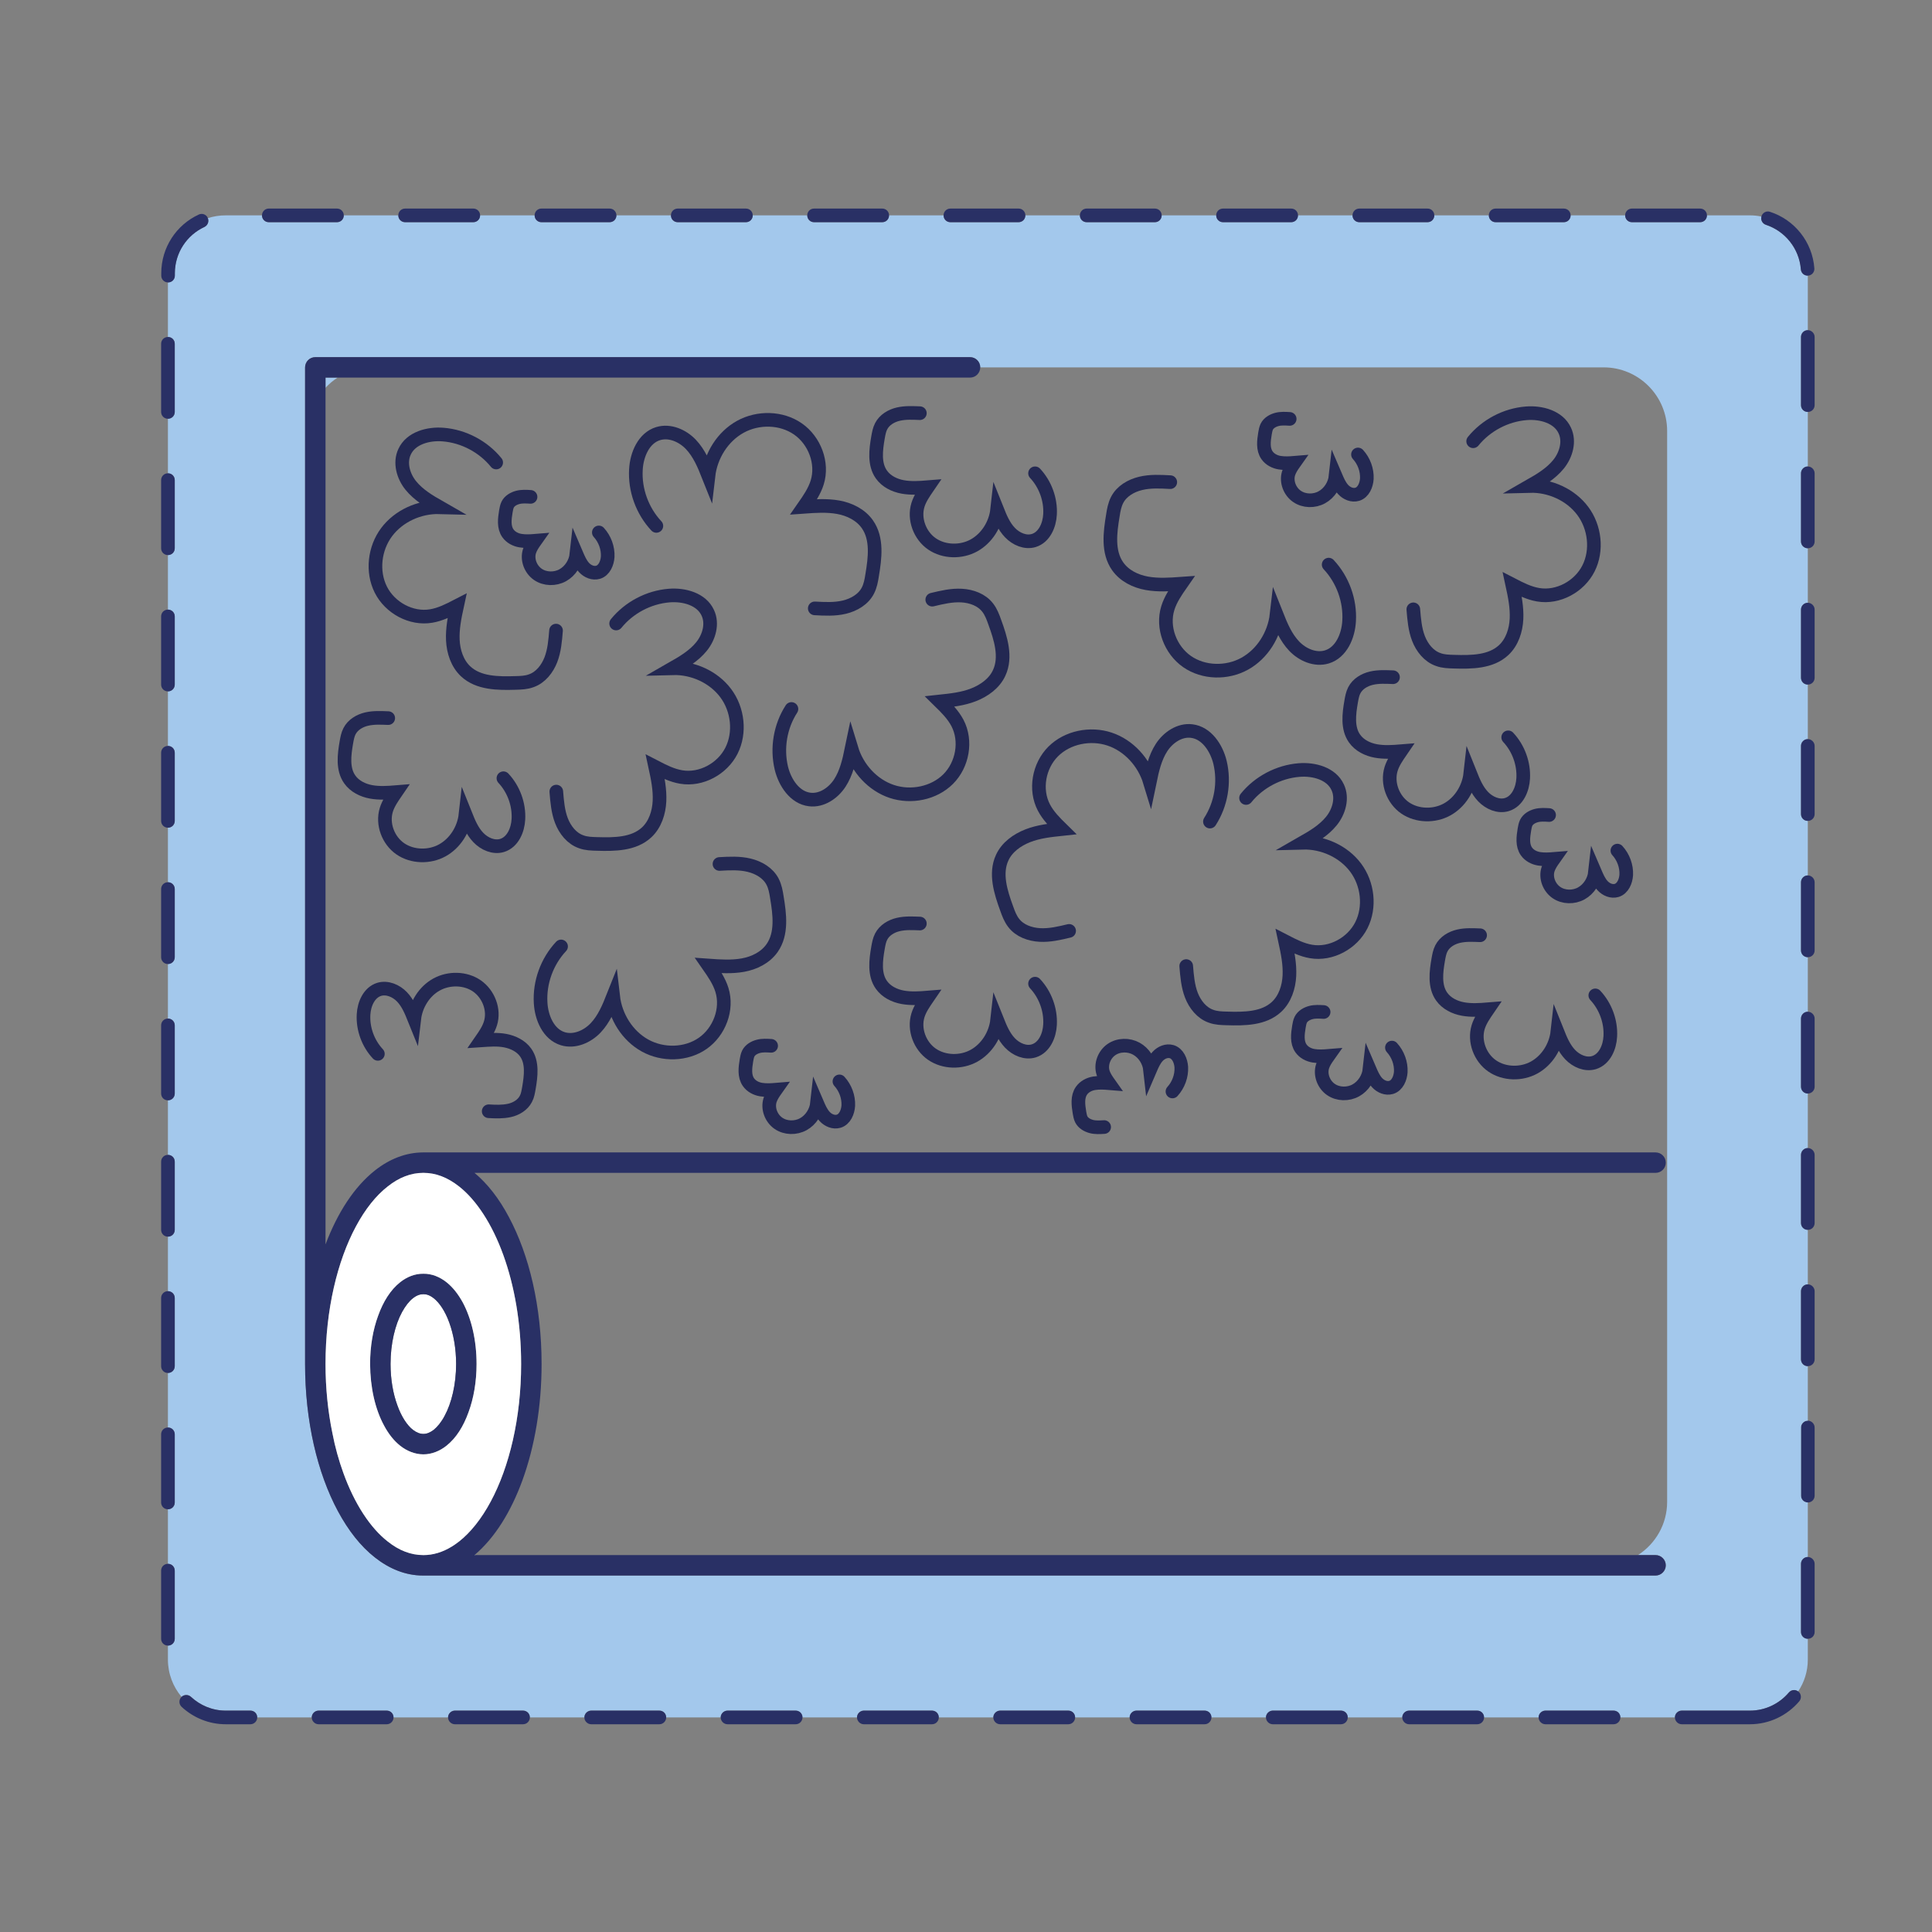 <?xml version="1.0" encoding="UTF-8"?>
<svg xmlns="http://www.w3.org/2000/svg" version="1.1" viewBox="0 0 141.73 141.73">
  <rect x="0" y="0" width="141.73" height="141.73" fill="#808080" stroke="none"/>
  <g>
    <g id="Calque_1">
      <g>
        <path d="M132.62,104.22c-.28,0-.5.23-.5.5v5c0,.28.22.5.5.5s.5-.22.5-.5v-5c0-.27-.23-.5-.5-.5Z" fill="#293065"></path>
        <path d="M132.62,120.22v1.52c0,.87-.26,1.67-.71,2.34-.22-.16-.51-.12-.68.08-.69.81-1.71,1.33-2.86,1.33h-5c-.27,0-.5.22-.5.5h-4c0-.28-.22-.5-.5-.5h-5c-.27,0-.5.22-.5.5h-4c0-.28-.22-.5-.5-.5h-5c-.27,0-.5.22-.5.5h-4c0-.28-.22-.5-.5-.5h-5c-.27,0-.5.22-.5.5h-4c0-.28-.22-.5-.5-.5h-5c-.27,0-.5.22-.5.5h-4c0-.28-.22-.5-.5-.5h-5c-.27,0-.5.22-.5.5h-4c0-.28-.22-.5-.5-.5h-5c-.27,0-.5.22-.5.5h-4c0-.28-.22-.5-.5-.5h-5c-.27,0-.5.22-.5.5h-4c0-.28-.22-.5-.5-.5h-5c-.27,0-.5.22-.5.5h-4c0-.28-.22-.5-.5-.5h-5c-.27,0-.5.22-.5.5h-4c0-.28-.22-.5-.5-.5h-5c-.27,0-.5.22-.5.5h-4c0-.28-.22-.5-.5-.5h-1.81c-.99,0-1.88-.39-2.55-1.01-.19-.18-.5-.18-.69,0-.62-.74-1-1.69-1-2.74v-1.02c.28,0,.5-.22.5-.5v-5c0-.28-.22-.5-.5-.5v-4c.28,0,.5-.22.5-.5v-5c0-.28-.22-.5-.5-.5v-4c.28,0,.5-.22.5-.5v-5c0-.28-.22-.5-.5-.5v-4c.28,0,.5-.22.5-.5v-5c0-.28-.22-.5-.5-.5v-4c.28,0,.5-.22.5-.5v-5c0-.28-.22-.5-.5-.5v-4c.28,0,.5-.22.5-.5v-5c0-.28-.22-.5-.5-.5v-4c.28,0,.5-.22.5-.5v-5c0-.28-.22-.5-.5-.5v-4c.28,0,.5-.22.5-.5v-5c0-.28-.22-.5-.5-.5v-4c.28,0,.5-.22.5-.5v-5c0-.28-.22-.5-.5-.5v-4c.28,0,.5-.22.5-.5v-5c0-.28-.22-.5-.5-.5v-4c.28,0,.5-.22.5-.5v-.17c0-1.51.89-2.81,2.17-3.4.24-.12.35-.4.25-.64.41-.14.86-.21,1.32-.21h2.66c0,.28.22.5.5.5h5c.28,0,.5-.22.5-.5h4c0,.28.22.5.5.5h5c.28,0,.5-.22.5-.5h4c0,.28.22.5.5.5h5c.28,0,.5-.22.5-.5h4c0,.28.22.5.5.5h5c.28,0,.5-.22.5-.5h4c0,.28.22.5.5.5h5c.28,0,.5-.22.5-.5h4c0,.28.22.5.5.5h5c.28,0,.5-.22.5-.5h4c0,.28.22.5.5.5h5c.28,0,.5-.22.5-.5h4c0,.28.22.5.5.5h5c.28,0,.5-.22.5-.5h4c0,.28.22.5.5.5h5c.28,0,.5-.22.5-.5h4c0,.28.22.5.5.5h5c.28,0,.5-.22.5-.5h4c0,.28.22.5.5.5h5c.28,0,.5-.22.5-.5h3.15c.29,0,.57.03.85.09-.07.25.07.51.32.6,1.41.46,2.45,1.74,2.57,3.27.02.27.25.47.51.46v4c-.28,0-.5.23-.5.5v5c0,.28.22.5.5.5v4c-.28,0-.5.23-.5.5v5c0,.28.22.5.5.5v4c-.28,0-.5.23-.5.5v5c0,.28.22.5.5.5v4c-.28,0-.5.23-.5.5v5c0,.28.22.5.5.5v4c-.28,0-.5.23-.5.5v5c0,.28.22.5.5.5v4c-.28,0-.5.23-.5.5v5c0,.28.22.5.5.5v4c-.28,0-.5.23-.5.5v5c0,.28.22.5.5.5v4c-.28,0-.5.23-.5.5v5c0,.28.22.5.5.5v4c-.28,0-.5.23-.5.5v5c0,.28.22.5.5.5v4c-.28,0-.5.23-.5.5v5c0,.28.22.5.5.5ZM122.3,110.17V31.62c0-2.58-2.09-4.67-4.66-4.67h-45.73c0-.41-.33-.75-.75-.75H23.13c-.2,0-.39.08-.53.22s-.22.34-.22.53v73.11c0,4.19.9,7.99,2.41,10.8.76,1.41,1.66,2.57,2.72,3.4,1.04.82,2.24,1.32,3.51,1.32h90.43c.41,0,.75-.33.75-.75s-.34-.75-.75-.75h-1.29c1.29-.83,2.14-2.27,2.14-3.91Z" fill="#a3c8ec" fill-rule="evenodd"></path>
        <path d="M129.22,15.89c-.07.25.07.51.32.6,1.41.46,2.45,1.74,2.57,3.27.02.27.25.47.51.46h.02c.28-.02.48-.26.46-.53-.14-1.95-1.46-3.57-3.25-4.15-.26-.09-.54.05-.63.32,0,0,0,.02,0,.03Z" fill="#293065"></path>
        <path d="M132.62,54.22c-.28,0-.5.23-.5.5v5c0,.28.22.5.5.5s.5-.22.5-.5v-5c0-.27-.23-.5-.5-.5Z" fill="#293065"></path>
        <path d="M132.62,64.22c-.28,0-.5.23-.5.5v5c0,.28.22.5.5.5s.5-.22.5-.5v-5c0-.27-.23-.5-.5-.5Z" fill="#293065"></path>
        <path d="M132.62,94.22c-.28,0-.5.23-.5.5v5c0,.28.22.5.5.5s.5-.22.5-.5v-5c0-.27-.23-.5-.5-.5Z" fill="#293065"></path>
        <path d="M132.62,24.22c-.28,0-.5.23-.5.5v5c0,.28.22.5.5.5s.5-.22.5-.5v-5c0-.27-.23-.5-.5-.5Z" fill="#293065"></path>
        <path d="M132.62,34.22c-.28,0-.5.23-.5.5v5c0,.28.22.5.5.5s.5-.22.5-.5v-5c0-.27-.23-.5-.5-.5Z" fill="#293065"></path>
        <path d="M132.62,74.22c-.28,0-.5.23-.5.5v5c0,.28.22.5.5.5s.5-.22.5-.5v-5c0-.27-.23-.5-.5-.5Z" fill="#293065"></path>
        <path d="M132.62,84.22c-.28,0-.5.23-.5.5v5c0,.28.22.5.5.5s.5-.22.5-.5v-5c0-.27-.23-.5-.5-.5Z" fill="#293065"></path>
        <path d="M132.62,44.22c-.28,0-.5.23-.5.5v5c0,.28.22.5.5.5s.5-.22.5-.5v-5c0-.27-.23-.5-.5-.5Z" fill="#293065"></path>
        <path d="M132.62,114.22c-.28,0-.5.23-.5.5v5c0,.28.22.5.5.5s.5-.22.5-.5v-5c0-.27-.23-.5-.5-.5Z" fill="#293065"></path>
        <path d="M78.87,125.99c0,.27-.22.5-.5.5h-5c-.27,0-.5-.23-.5-.5s.23-.5.5-.5h5c.28,0,.5.22.5.5Z" fill="#293065"></path>
        <path d="M79.22,15.8c0,.28.22.5.5.5h5c.28,0,.5-.22.5-.5s-.22-.5-.5-.5h-5c-.28,0-.5.22-.5.5Z" fill="#293065"></path>
        <path d="M88.87,125.99c0,.27-.22.5-.5.5h-5c-.27,0-.5-.23-.5-.5s.23-.5.5-.5h5c.28,0,.5.22.5.5Z" fill="#293065"></path>
        <path d="M69.22,15.8c0,.28.22.5.5.5h5c.28,0,.5-.22.5-.5s-.22-.5-.5-.5h-5c-.28,0-.5.22-.5.5Z" fill="#293065"></path>
        <path d="M89.22,15.8c0,.28.22.5.5.5h5c.28,0,.5-.22.5-.5s-.22-.5-.5-.5h-5c-.28,0-.5.22-.5.5Z" fill="#293065"></path>
        <path d="M98.87,125.99c0,.27-.22.5-.5.5h-5c-.27,0-.5-.23-.5-.5s.23-.5.5-.5h5c.28,0,.5.22.5.5Z" fill="#293065"></path>
        <path d="M108.87,125.99c0,.27-.22.5-.5.5h-5c-.27,0-.5-.23-.5-.5s.23-.5.5-.5h5c.28,0,.5.22.5.5Z" fill="#293065"></path>
        <path d="M122.87,125.99c0-.28.23-.5.5-.5h5c1.15,0,2.17-.52,2.86-1.33.17-.2.46-.24.68-.08.01.01.02.01.03.02.21.18.23.5.05.71-.87,1.02-2.17,1.68-3.62,1.68h-5c-.27,0-.5-.23-.5-.5Z" fill="#293065"></path>
        <path d="M99.22,15.8c0,.28.22.5.5.5h5c.28,0,.5-.22.5-.5s-.22-.5-.5-.5h-5c-.28,0-.5.22-.5.5Z" fill="#293065"></path>
        <path d="M109.22,15.8c0,.28.22.5.5.5h5c.28,0,.5-.22.5-.5s-.22-.5-.5-.5h-5c-.28,0-.5.22-.5.5Z" fill="#293065"></path>
        <path d="M118.87,125.99c0,.27-.22.5-.5.5h-5c-.27,0-.5-.23-.5-.5s.23-.5.5-.5h5c.28,0,.5.22.5.5Z" fill="#293065"></path>
        <path d="M119.22,15.8c0,.28.22.5.5.5h5c.28,0,.5-.22.5-.5s-.22-.5-.5-.5h-5c-.28,0-.5.22-.5.5Z" fill="#293065"></path>
        <path d="M12.32,24.72c-.28,0-.5.22-.5.5v5c0,.28.22.5.5.5s.5-.22.5-.5v-5c0-.28-.22-.5-.5-.5Z" fill="#293065"></path>
        <path d="M12.32,34.72c-.28,0-.5.22-.5.5v5c0,.28.22.5.5.5s.5-.22.5-.5v-5c0-.28-.22-.5-.5-.5Z" fill="#293065"></path>
        <path d="M12.32,44.72c-.28,0-.5.22-.5.5v5c0,.28.22.5.5.5s.5-.22.5-.5v-5c0-.28-.22-.5-.5-.5Z" fill="#293065"></path>
        <path d="M12.32,54.72c-.28,0-.5.22-.5.5v5c0,.28.22.5.5.5s.5-.22.5-.5v-5c0-.28-.22-.5-.5-.5Z" fill="#293065"></path>
        <path d="M12.32,64.72c-.28,0-.5.22-.5.5v5c0,.28.22.5.5.5s.5-.22.5-.5v-5c0-.28-.22-.5-.5-.5Z" fill="#293065"></path>
        <path d="M12.32,74.72c-.28,0-.5.22-.5.5v5c0,.28.22.5.5.5s.5-.22.5-.5v-5c0-.28-.22-.5-.5-.5Z" fill="#293065"></path>
        <path d="M12.32,84.72c-.28,0-.5.22-.5.5v5c0,.28.22.5.5.5s.5-.22.5-.5v-5c0-.28-.22-.5-.5-.5Z" fill="#293065"></path>
        <path d="M12.32,104.72c-.28,0-.5.22-.5.5v5c0,.28.22.5.5.5s.5-.22.5-.5v-5c0-.28-.22-.5-.5-.5Z" fill="#293065"></path>
        <path d="M12.32,114.72c-.28,0-.5.22-.5.5v5c0,.28.22.5.5.5s.5-.22.5-.5v-5c0-.28-.22-.5-.5-.5Z" fill="#293065"></path>
        <path d="M12.32,94.72c-.28,0-.5.22-.5.5v5c0,.28.22.5.5.5s.5-.22.5-.5v-5c0-.28-.22-.5-.5-.5Z" fill="#293065"></path>
        <path d="M32.96,97.03c.31.85.5,1.9.5,3.03,0,1.51-.34,2.88-.84,3.8-.24.46-.53.81-.8,1.03-.28.21-.52.3-.76.3s-.49-.09-.77-.3c-.41-.32-.84-.95-1.14-1.8-.31-.84-.5-1.89-.5-3.03,0-1.51.34-2.88.84-3.8.25-.46.53-.81.8-1.02.28-.22.52-.3.77-.3s.48.08.76.3c.41.32.84.95,1.14,1.79Z" fill="#fff"></path>
        <path d="M18.87,125.99c0,.27-.22.5-.5.5h-1.81c-1.25,0-2.39-.49-3.24-1.28-.2-.19-.21-.51-.02-.71l.02-.02c.19-.18.5-.18.69,0,.67.62,1.56,1.01,2.55,1.01h1.81c.28,0,.5.22.5.5Z" fill="#293065"></path>
        <path d="M28.87,125.99c0,.27-.22.5-.5.5h-5c-.27,0-.5-.23-.5-.5s.23-.5.5-.5h5c.28,0,.5.22.5.5Z" fill="#293065"></path>
        <path d="M33.46,100.06c0-1.13-.19-2.18-.5-3.03-.3-.84-.73-1.47-1.14-1.79-.28-.22-.52-.3-.76-.3s-.49.08-.77.3c-.27.21-.55.56-.8,1.02-.5.92-.84,2.29-.84,3.8,0,1.14.19,2.19.5,3.03.3.85.73,1.48,1.14,1.8.28.21.52.3.77.3s.48-.09.76-.3c.27-.22.56-.57.8-1.03.5-.92.84-2.29.84-3.8ZM34.96,100.06c0,1.3-.21,2.51-.59,3.54-.37,1.03-.9,1.89-1.62,2.46-.48.38-1.07.63-1.69.63s-1.22-.25-1.7-.63-.87-.89-1.19-1.49c-.65-1.2-1.01-2.78-1.02-4.51,0-1.3.21-2.51.59-3.54.37-1.03.9-1.89,1.62-2.46.48-.38,1.07-.63,1.7-.62.62-.01,1.21.24,1.69.62s.87.89,1.2,1.49c.64,1.2,1.01,2.78,1.01,4.51Z" fill="#293065" fill-rule="evenodd"></path>
        <path d="M23.88,27.7h.89c-.33.21-.63.46-.89.75v-.75Z" fill="#a3c8ec"></path>
        <path d="M31.06,114.08c.71,0,1.41-.21,2.09-.63.18-.11.35-.23.53-.37.84-.66,1.64-1.66,2.32-2.93,1.36-2.53,2.23-6.12,2.23-10.09,0-2.98-.49-5.74-1.31-8-.82-2.27-1.98-4.03-3.24-5.02-.85-.67-1.72-1-2.62-1s-1.78.33-2.62,1c-.85.66-1.65,1.66-2.33,2.93-1.36,2.53-2.23,6.12-2.23,10.09,0,1.78.18,3.49.5,5.05.2,1.05.48,2.04.81,2.95.82,2.27,1.98,4.03,3.25,5.02.84.67,1.71,1,2.62,1ZM24.77,27.7h-.89v63.59c.88-2.33,2.11-4.23,3.63-5.43,1.05-.83,2.26-1.32,3.55-1.32h90.39c.41,0,.75.33.75.75s-.34.75-.75.75H34.81c.97.81,1.81,1.9,2.51,3.22,1.51,2.81,2.41,6.61,2.41,10.8,0,3.14-.51,6.06-1.4,8.52-.85,2.33-2.03,4.23-3.5,5.48,0,0,0,.02-.02.02h86.64c.41,0,.75.34.75.75s-.34.75-.75.75H31.02c-1.27,0-2.47-.5-3.51-1.32-1.06-.83-1.96-1.99-2.72-3.4-1.51-2.81-2.41-6.61-2.41-10.8V26.95c0-.19.08-.39.22-.53s.33-.22.53-.22h48.03c.42,0,.75.34.75.75s-.33.75-.75.75H24.77Z" fill="#293065" fill-rule="evenodd"></path>
        <path d="M19.22,15.8c0,.28.22.5.5.5h5c.28,0,.5-.22.5-.5s-.22-.5-.5-.5h-5c-.28,0-.5.22-.5.5Z" fill="#293065"></path>
        <path d="M34.96,100.06c0,1.3-.21,2.51-.59,3.54-.37,1.03-.9,1.89-1.62,2.46-.48.38-1.07.63-1.69.63s-1.22-.25-1.7-.63-.87-.89-1.19-1.49c-.65-1.2-1.01-2.78-1.02-4.51,0-1.3.21-2.51.59-3.54.37-1.03.9-1.89,1.62-2.46.48-.38,1.07-.63,1.7-.62.62-.01,1.21.24,1.69.62s.87.89,1.2,1.49c.64,1.2,1.01,2.78,1.01,4.51ZM38.23,100.06c0,3.97-.87,7.56-2.23,10.09-.68,1.27-1.48,2.27-2.32,2.93-.18.14-.35.26-.53.37-.68.42-1.38.63-2.09.63-.91,0-1.78-.33-2.62-1-1.27-.99-2.43-2.75-3.25-5.02-.33-.91-.61-1.9-.81-2.95-.32-1.56-.5-3.27-.5-5.05,0-3.97.87-7.56,2.23-10.09.68-1.27,1.48-2.27,2.33-2.93.84-.67,1.71-1,2.62-1s1.77.33,2.62,1c1.26.99,2.42,2.75,3.24,5.02.82,2.26,1.31,5.02,1.31,8Z" fill="#fff" fill-rule="evenodd"></path>
        <path d="M15.24,16.01s0-.02,0-.03c-.11-.25-.41-.36-.66-.24-1.63.75-2.75,2.4-2.75,4.31v.17c0,.28.22.5.5.5s.5-.22.5-.5v-.17c0-1.51.89-2.81,2.17-3.4.24-.12.35-.4.25-.64Z" fill="#293065"></path>
        <path d="M29.22,15.8c0,.28.22.5.5.5h5c.28,0,.5-.22.5-.5s-.22-.5-.5-.5h-5c-.28,0-.5.22-.5.5Z" fill="#293065"></path>
        <path d="M34.89,114.08h-.08s.02-.02.02-.02c.02.01.04.02.06.02Z" fill="#a3c8ec"></path>
        <path d="M39.22,15.8c0,.28.22.5.5.5h5c.28,0,.5-.22.5-.5s-.22-.5-.5-.5h-5c-.28,0-.5.22-.5.5Z" fill="#293065"></path>
        <path d="M48.87,125.99c0,.27-.22.5-.5.5h-5c-.27,0-.5-.23-.5-.5s.23-.5.5-.5h5c.28,0,.5.22.5.5Z" fill="#293065"></path>
        <path d="M49.22,15.8c0,.28.22.5.5.5h5c.28,0,.5-.22.5-.5s-.22-.5-.5-.5h-5c-.28,0-.5.22-.5.5Z" fill="#293065"></path>
        <path d="M58.87,125.99c0,.27-.22.5-.5.5h-5c-.27,0-.5-.23-.5-.5s.23-.5.5-.5h5c.28,0,.5.22.5.5Z" fill="#293065"></path>
        <path d="M59.22,15.8c0,.28.22.5.5.5h5c.28,0,.5-.22.5-.5s-.22-.5-.5-.5h-5c-.28,0-.5.22-.5.5Z" fill="#293065"></path>
        <path d="M38.87,125.99c0,.27-.22.5-.5.5h-5c-.27,0-.5-.23-.5-.5s.23-.5.5-.5h5c.28,0,.5.22.5.5Z" fill="#293065"></path>
        <path d="M68.87,125.99c0,.27-.22.5-.5.5h-5c-.27,0-.5-.23-.5-.5s.23-.5.5-.5h5c.28,0,.5.22.5.5Z" fill="#293065"></path>
      </g>
      <path d="M36.4,33.93c-.95-1.17-2.39-1.93-3.89-2.05-1.1-.09-2.37.26-2.83,1.26-.38.8-.1,1.79.46,2.48s1.34,1.15,2.11,1.59c-1.49-.04-3,.64-3.89,1.83s-1.09,2.89-.42,4.22,2.23,2.18,3.69,1.93c.67-.11,1.3-.43,1.9-.74-.18.83-.35,1.67-.31,2.51s.32,1.71.94,2.29c.94.88,2.37.89,3.65.85.39-.01.79-.02,1.16-.16.69-.24,1.18-.87,1.44-1.54s.32-1.41.38-2.14" fill="none" stroke="#232852" stroke-linecap="round" stroke-miterlimit="10"></path>
      <path d="M45.2,45.74c.95-1.17,2.39-1.93,3.89-2.05,1.1-.09,2.37.26,2.83,1.26.38.8.1,1.79-.46,2.48s-1.34,1.15-2.11,1.59c1.49-.04,3,.64,3.89,1.83s1.09,2.89.42,4.22-2.23,2.18-3.69,1.93c-.67-.11-1.3-.43-1.9-.74.18.83.35,1.67.31,2.51s-.32,1.71-.94,2.29c-.94.88-2.37.89-3.65.85-.39-.01-.79-.02-1.16-.16-.69-.24-1.18-.87-1.44-1.54s-.32-1.41-.38-2.14" fill="none" stroke="#232852" stroke-linecap="round" stroke-miterlimit="10"></path>
      <path d="M108.07,32.37c.95-1.17,2.39-1.93,3.89-2.05,1.1-.09,2.37.26,2.83,1.26.38.8.1,1.79-.46,2.48s-1.34,1.15-2.11,1.59c1.49-.04,3,.64,3.89,1.83s1.09,2.89.42,4.22-2.23,2.18-3.69,1.93c-.67-.11-1.3-.43-1.9-.74.18.83.35,1.67.31,2.51s-.32,1.71-.94,2.29c-.94.88-2.37.89-3.65.85-.39-.01-.79-.02-1.16-.16-.69-.24-1.18-.87-1.44-1.54s-.32-1.41-.38-2.14" fill="none" stroke="#232852" stroke-linecap="round" stroke-miterlimit="10"></path>
      <path d="M91.41,58.54c.95-1.17,2.39-1.93,3.89-2.05,1.1-.09,2.37.26,2.83,1.26.38.8.1,1.79-.46,2.48s-1.34,1.15-2.11,1.59c1.49-.04,3,.64,3.89,1.83s1.09,2.89.42,4.22-2.23,2.18-3.69,1.93c-.67-.11-1.3-.43-1.9-.74.18.83.35,1.67.31,2.51s-.32,1.71-.94,2.29c-.94.88-2.37.89-3.65.85-.39-.01-.79-.02-1.16-.16-.69-.24-1.18-.87-1.44-1.54s-.32-1.41-.38-2.14" fill="none" stroke="#232852" stroke-linecap="round" stroke-miterlimit="10"></path>
      <path d="M58.06,52.01c-.82,1.27-1.09,2.87-.74,4.34.26,1.07.99,2.17,2.08,2.3.88.11,1.73-.47,2.21-1.21s.68-1.63.86-2.5c.43,1.42,1.54,2.65,2.95,3.12s3.09.14,4.14-.91,1.37-2.79.68-4.11c-.32-.61-.81-1.1-1.3-1.58.84-.09,1.69-.18,2.48-.49s1.53-.84,1.88-1.61c.54-1.16.11-2.53-.33-3.73-.13-.37-.27-.74-.51-1.05-.44-.58-1.19-.85-1.92-.89s-1.44.13-2.15.3" fill="none" stroke="#232852" stroke-linecap="round" stroke-miterlimit="10"></path>
      <path d="M88.76,60.27c.82-1.27,1.09-2.87.74-4.34-.26-1.07-.99-2.17-2.08-2.3-.88-.11-1.73.47-2.21,1.21s-.68,1.63-.86,2.5c-.43-1.42-1.54-2.65-2.95-3.12s-3.09-.14-4.14.91-1.37,2.79-.68,4.11c.32.61.81,1.1,1.3,1.58-.84.09-1.69.18-2.48.49s-1.53.84-1.88,1.61c-.54,1.16-.11,2.53.33,3.73.13.37.27.74.51,1.05.44.58,1.19.85,1.92.89s1.44-.13,2.15-.3" fill="none" stroke="#232852" stroke-linecap="round" stroke-miterlimit="10"></path>
      <path d="M48.15,38.58c-1.03-1.1-1.59-2.63-1.5-4.14.06-1.1.58-2.31,1.63-2.63.85-.26,1.79.15,2.4.79s.96,1.48,1.29,2.31c.17-1.48,1.04-2.88,2.34-3.6s3.01-.69,4.23.16,1.85,2.5,1.41,3.92c-.2.65-.6,1.23-.99,1.79.84-.06,1.7-.12,2.53.03s1.65.55,2.14,1.25c.74,1.05.56,2.47.35,3.73-.06.39-.13.78-.31,1.13-.33.65-1.02,1.05-1.73,1.22s-1.44.13-2.17.09" fill="none" stroke="#232852" stroke-linecap="round" stroke-miterlimit="10"></path>
      <path d="M27.72,77.31c-.72-.77-1.11-1.84-1.05-2.89.04-.77.41-1.61,1.14-1.84.59-.18,1.25.1,1.68.55s.67,1.04.9,1.61c.12-1.03.73-2.02,1.64-2.52s2.11-.48,2.96.11,1.3,1.75.99,2.74c-.14.46-.42.86-.69,1.25.59-.04,1.19-.09,1.77.02s1.16.39,1.5.87c.52.73.39,1.73.24,2.61-.05.27-.09.55-.22.79-.23.45-.71.74-1.21.85s-1.01.09-1.52.06" fill="none" stroke="#232852" stroke-linecap="round" stroke-miterlimit="10"></path>
      <path d="M41.16,69.43c-1.03,1.1-1.59,2.63-1.5,4.14.06,1.1.58,2.31,1.63,2.63.85.26,1.79-.15,2.4-.79s.96-1.48,1.29-2.31c.17,1.48,1.04,2.88,2.34,3.6s3.01.69,4.23-.16,1.85-2.5,1.41-3.92c-.2-.65-.6-1.23-.99-1.79.84.06,1.7.12,2.53-.03s1.65-.55,2.14-1.25c.74-1.05.56-2.47.35-3.73-.06-.39-.13-.78-.31-1.13-.33-.65-1.02-1.05-1.73-1.22s-1.44-.13-2.17-.09" fill="none" stroke="#232852" stroke-linecap="round" stroke-miterlimit="10"></path>
      <path d="M97.47,41.42c1.03,1.1,1.59,2.63,1.5,4.14-.06,1.1-.58,2.31-1.63,2.63-.85.26-1.79-.15-2.4-.79s-.96-1.48-1.29-2.31c-.17,1.48-1.04,2.88-2.34,3.6s-3.01.69-4.23-.16-1.85-2.5-1.41-3.92c.2-.65.6-1.23.99-1.79-.84.06-1.7.12-2.53-.03s-1.65-.55-2.14-1.25c-.74-1.05-.56-2.47-.35-3.73.06-.39.13-.78.31-1.13.33-.65,1.02-1.05,1.73-1.22s1.44-.13,2.17-.09" fill="none" stroke="#232852" stroke-linecap="round" stroke-miterlimit="10"></path>
      <path d="M75.93,72.16c.75.8,1.16,1.92,1.1,3.01-.04.8-.42,1.68-1.19,1.92-.62.19-1.3-.11-1.75-.58s-.7-1.08-.94-1.68c-.12,1.08-.76,2.1-1.7,2.62s-2.19.5-3.08-.11-1.35-1.82-1.03-2.86c.15-.48.44-.89.72-1.3-.61.05-1.24.09-1.84-.02s-1.2-.4-1.56-.91c-.54-.76-.41-1.8-.25-2.72.05-.28.1-.57.23-.82.24-.47.74-.77,1.26-.89s1.05-.09,1.58-.07" fill="none" stroke="#232852" stroke-linecap="round" stroke-miterlimit="10"></path>
      <path d="M61.58,79.33c.44.48.68,1.14.65,1.78-.03.47-.25,1-.7,1.14-.37.11-.77-.06-1.03-.34s-.41-.64-.56-.99c-.07.64-.45,1.24-1.01,1.55s-1.3.3-1.83-.07-.8-1.08-.61-1.69c.09-.28.26-.53.43-.77-.36.03-.73.05-1.09-.01s-.71-.24-.92-.54c-.32-.45-.24-1.06-.15-1.61.03-.17.06-.34.13-.49.14-.28.44-.45.74-.53s.62-.06.94-.04" fill="none" stroke="#232852" stroke-linecap="round" stroke-miterlimit="10"></path>
      <path d="M99.62,33.34c.44.48.68,1.14.65,1.78-.03.47-.25,1-.7,1.14-.37.11-.77-.06-1.03-.34s-.41-.64-.56-.99c-.07.64-.45,1.24-1.01,1.55s-1.3.3-1.83-.07-.8-1.08-.61-1.69c.09-.28.26-.53.43-.77-.36.03-.73.05-1.09-.01s-.71-.24-.92-.54c-.32-.45-.24-1.06-.15-1.61.03-.17.06-.34.13-.49.14-.28.44-.45.74-.53s.62-.06.94-.04" fill="none" stroke="#232852" stroke-linecap="round" stroke-miterlimit="10"></path>
      <path d="M86.01,80.07c.44-.48.68-1.14.65-1.78-.03-.47-.25-1-.7-1.14-.37-.11-.77.06-1.03.34s-.41.64-.56.99c-.07-.64-.45-1.24-1.01-1.55s-1.3-.3-1.83.07-.8,1.08-.61,1.69c.09.28.26.53.43.77-.36-.03-.73-.05-1.09.01s-.71.24-.92.54c-.32.45-.24,1.06-.15,1.61.03.17.06.34.13.49.14.28.44.45.74.53s.62.06.94.04" fill="none" stroke="#232852" stroke-linecap="round" stroke-miterlimit="10"></path>
      <path d="M118.65,62.4c.44.48.68,1.14.65,1.78-.03.47-.25,1-.7,1.14-.37.11-.77-.06-1.03-.34s-.41-.64-.56-.99c-.07.64-.45,1.24-1.01,1.55s-1.3.3-1.83-.07-.8-1.08-.61-1.69c.09-.28.26-.53.43-.77-.36.03-.73.05-1.09-.01s-.71-.24-.92-.54c-.32-.45-.24-1.06-.15-1.61.03-.17.06-.34.13-.49.14-.28.44-.45.74-.53s.62-.06.94-.04" fill="none" stroke="#232852" stroke-linecap="round" stroke-miterlimit="10"></path>
      <path d="M43.93,39.06c.44.48.68,1.14.65,1.78-.03.47-.25,1-.7,1.14-.37.11-.77-.06-1.03-.34s-.41-.64-.56-.99c-.07.64-.45,1.24-1.01,1.55s-1.3.3-1.83-.07-.8-1.08-.61-1.69c.09-.28.26-.53.43-.77-.36.03-.73.05-1.09-.01s-.71-.24-.92-.54c-.32-.45-.24-1.06-.15-1.61.03-.17.06-.34.13-.49.14-.28.44-.45.74-.53s.62-.06.94-.04" fill="none" stroke="#232852" stroke-linecap="round" stroke-miterlimit="10"></path>
      <path d="M102.11,76.85c.44.48.68,1.14.65,1.78-.03.47-.25,1-.7,1.14-.37.11-.77-.06-1.03-.34s-.41-.64-.56-.99c-.07.64-.45,1.24-1.01,1.55s-1.3.3-1.83-.07-.8-1.08-.61-1.69c.09-.28.26-.53.43-.77-.36.03-.73.05-1.09-.01s-.71-.24-.92-.54c-.32-.45-.24-1.06-.15-1.61.03-.17.06-.34.13-.49.14-.28.44-.45.74-.53s.62-.06.94-.04" fill="none" stroke="#232852" stroke-linecap="round" stroke-miterlimit="10"></path>
      <path d="M110.64,54.09c.75.8,1.16,1.92,1.1,3.01-.04.8-.42,1.68-1.19,1.92-.62.19-1.3-.11-1.75-.58s-.7-1.08-.94-1.68c-.12,1.08-.76,2.1-1.7,2.62s-2.19.5-3.08-.11-1.35-1.82-1.03-2.86c.15-.48.44-.89.72-1.3-.61.05-1.24.09-1.84-.02s-1.2-.4-1.56-.91c-.54-.76-.41-1.8-.25-2.72.05-.28.1-.57.23-.82.24-.47.74-.77,1.26-.89s1.05-.09,1.58-.07" fill="none" stroke="#232852" stroke-linecap="round" stroke-miterlimit="10"></path>
      <path d="M36.93,57.09c.75.8,1.16,1.92,1.1,3.01-.04.8-.42,1.68-1.19,1.92-.62.19-1.3-.11-1.75-.58s-.7-1.08-.94-1.68c-.12,1.08-.76,2.1-1.7,2.62s-2.19.5-3.08-.11-1.35-1.82-1.03-2.86c.15-.48.44-.89.72-1.3-.61.05-1.24.09-1.84-.02s-1.2-.4-1.56-.91c-.54-.76-.41-1.8-.25-2.72.05-.28.1-.57.23-.82.24-.47.74-.77,1.26-.89s1.05-.09,1.58-.07" fill="none" stroke="#232852" stroke-linecap="round" stroke-miterlimit="10"></path>
      <path d="M75.93,34.72c.75.8,1.16,1.92,1.1,3.01-.04.8-.42,1.68-1.19,1.92-.62.19-1.3-.11-1.75-.58s-.7-1.08-.94-1.68c-.12,1.08-.76,2.1-1.7,2.62s-2.19.5-3.08-.11-1.35-1.82-1.03-2.86c.15-.48.44-.89.72-1.3-.61.05-1.24.09-1.84-.02s-1.2-.4-1.56-.91c-.54-.76-.41-1.8-.25-2.72.05-.28.1-.57.23-.82.24-.47.74-.77,1.26-.89s1.05-.09,1.58-.07" fill="none" stroke="#232852" stroke-linecap="round" stroke-miterlimit="10"></path>
      <path d="M117.03,73.02c.75.8,1.16,1.92,1.1,3.01-.04.8-.42,1.68-1.19,1.92-.62.19-1.3-.11-1.75-.58s-.7-1.08-.94-1.68c-.12,1.08-.76,2.1-1.7,2.62s-2.19.5-3.08-.11-1.35-1.82-1.03-2.86c.15-.48.44-.89.72-1.3-.61.05-1.24.09-1.84-.02s-1.2-.4-1.56-.91c-.54-.76-.41-1.8-.25-2.72.05-.28.1-.57.23-.82.24-.47.74-.77,1.26-.89s1.05-.09,1.58-.07" fill="none" stroke="#232852" stroke-linecap="round" stroke-miterlimit="10"></path>
    </g>
  </g>
</svg>

